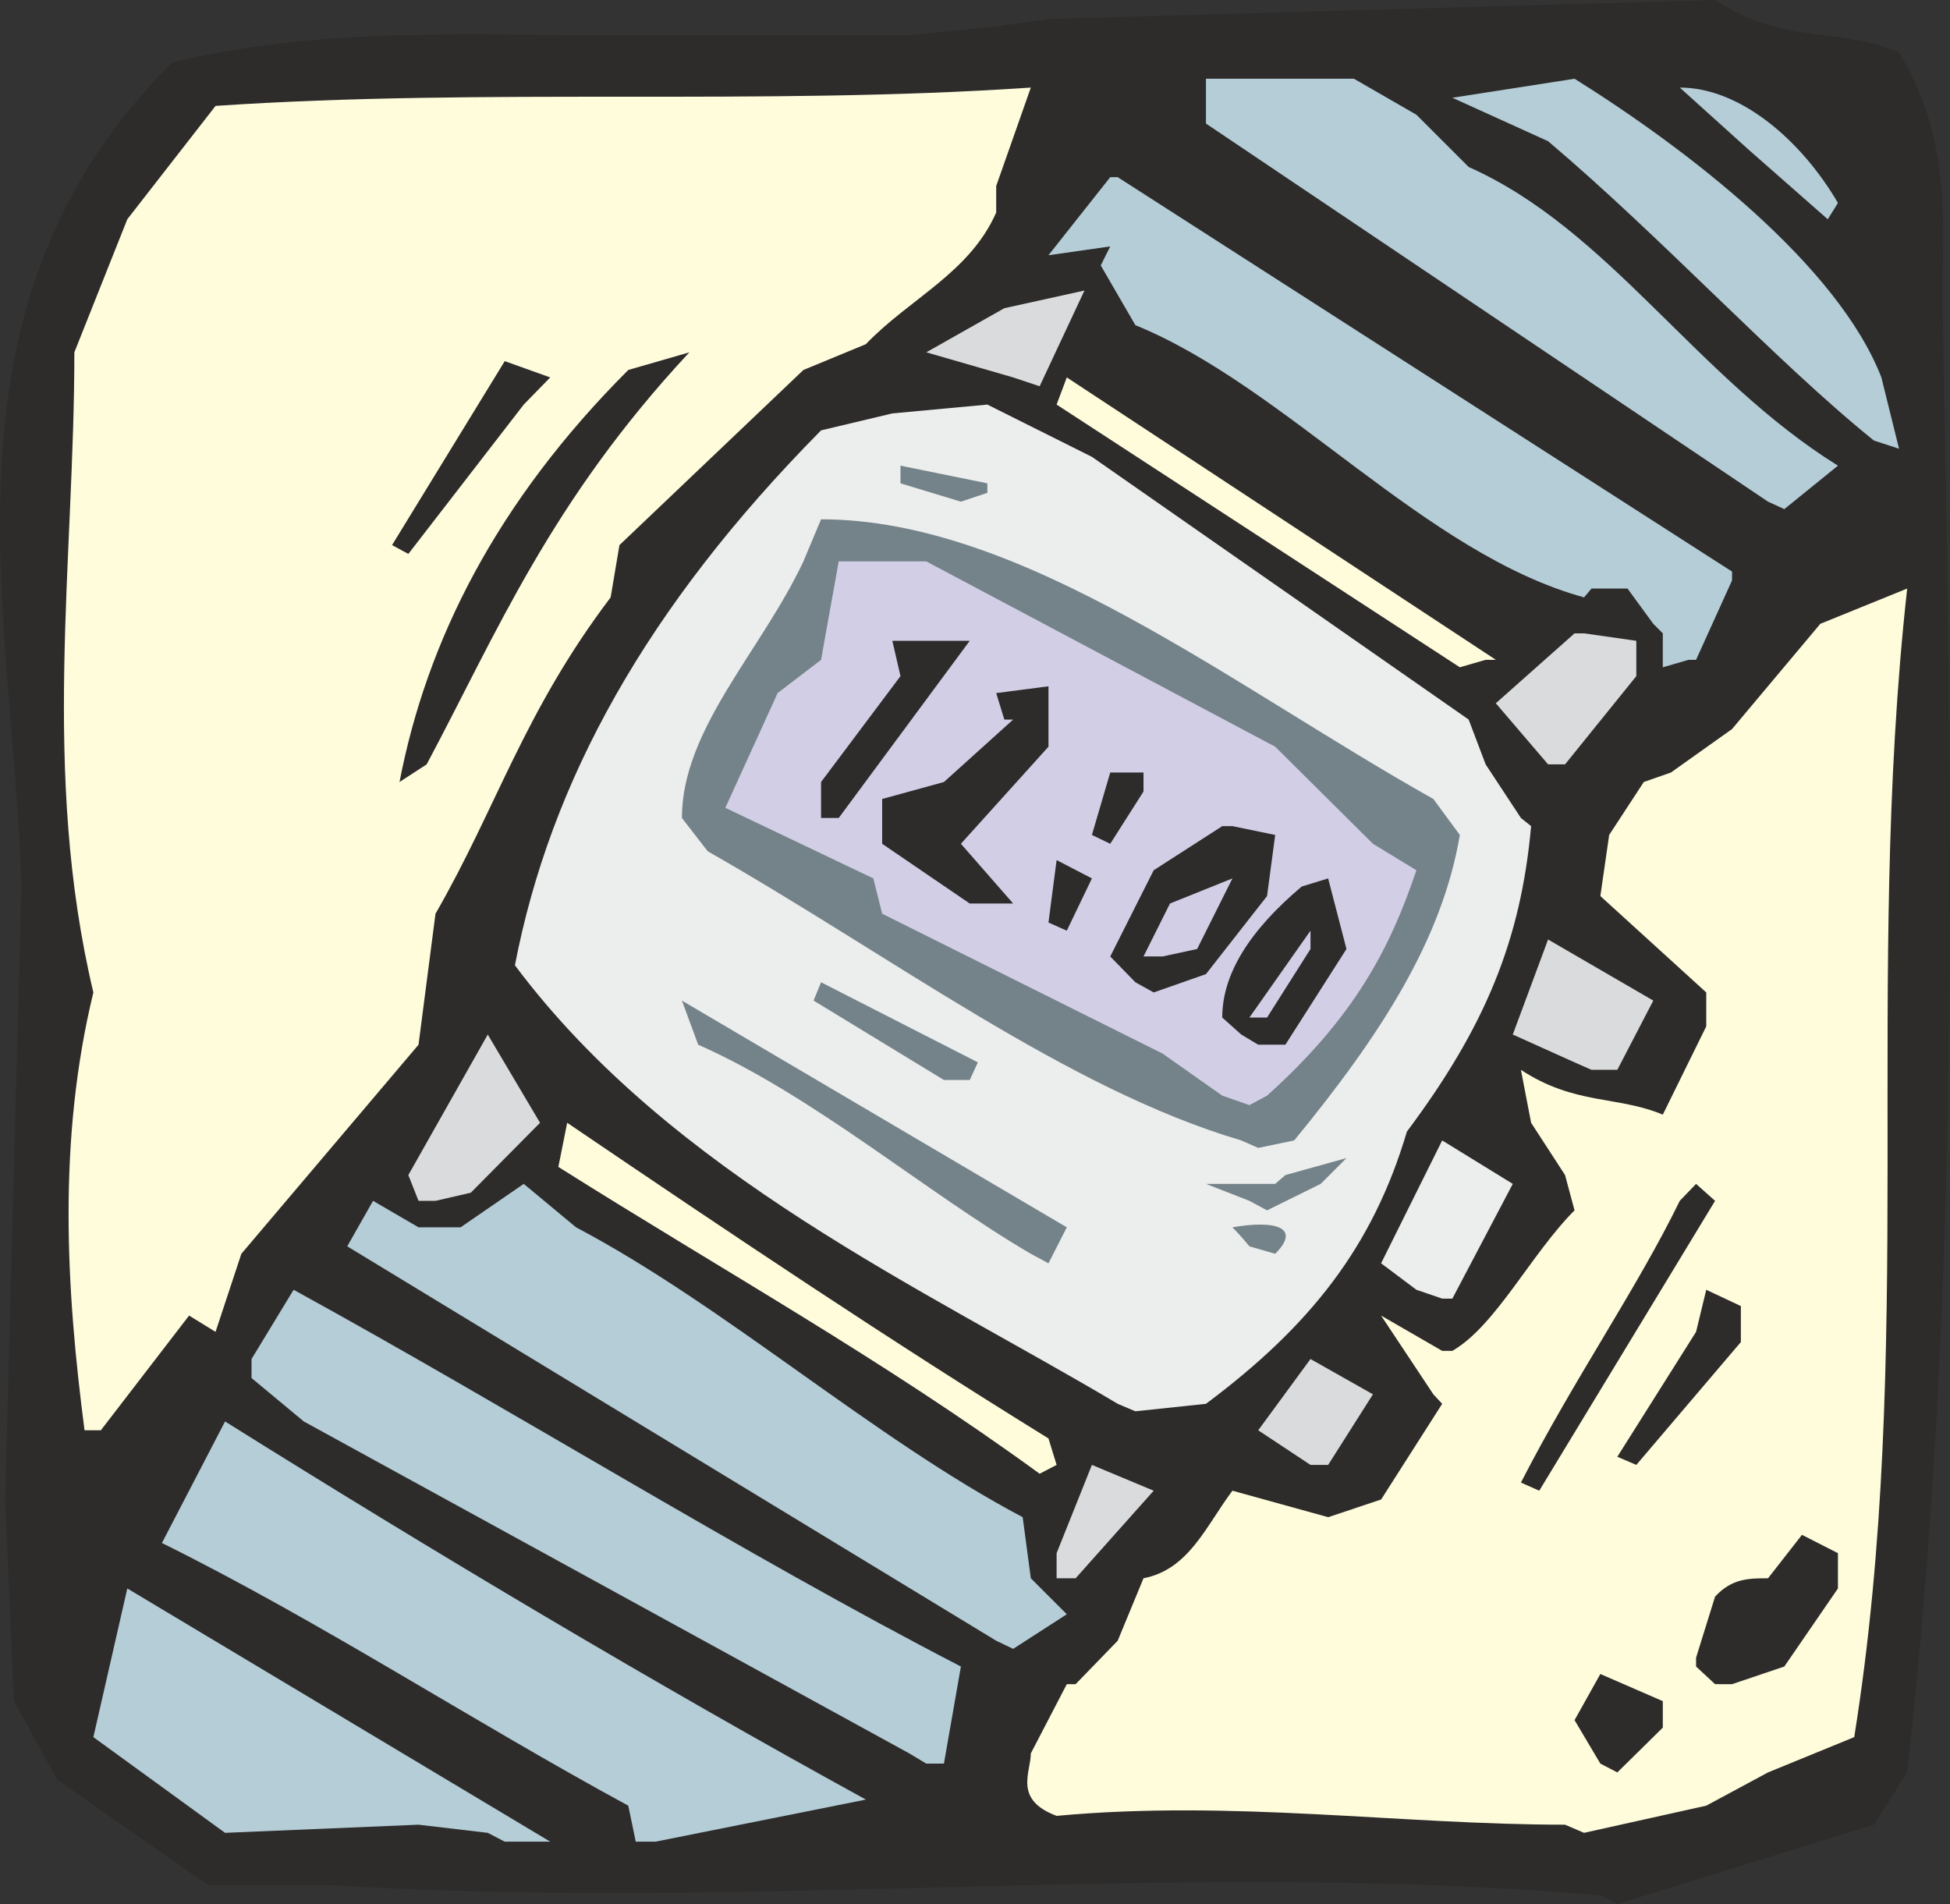 <svg xmlns="http://www.w3.org/2000/svg" width="275.772" height="269.28" viewBox="0 0 206.829 201.96"><rect x="0" y="0" width="206.829" height="201.96" fill="#333333" stroke="none"/><path d="M367.262 520.593c-44.64-3.816-88.992 1.728-134.784-1.08H219.59l-15.984-11.16-4.608-8.352-.936-21.384 1.728-65.016c-.792-28.8-10.152-61.344 15.984-87.408 15.768-3.816 31.68-2.88 46.512-2.88h31.68l9.216-.936 5.544-.792 70.704-2.016c7.344 4.824 13.032 2.808 19.512 5.544 5.616 9.432 4.608 17.712 4.608 26.136 1.008 53.064 2.088 104.04-3.744 156.312l-3.528 5.544-27.216 8.424z" style="fill:#2d2c2b" transform="translate(-197.519 -319.569)"/><path d="m249.254 513.969-7.344-.864-20.52.864-13.968-10.152 3.6-15.768 44.856 26.856h-4.824zm15.696.936-.792-3.816c-16.704-9.072-32.616-19.512-49.464-27.864l6.696-12.888c22.32 13.968 45.648 27.864 67.968 40.104l-22.32 4.464z" style="fill:#b5cdd7" transform="translate(-197.519 -319.569)"/><path d="M363.518 513.105c-17.496 0-35.28-2.664-53.928-.936-4.608-1.728-2.736-4.608-2.736-6.624l3.816-7.344h.936l4.464-4.608 2.736-6.624c4.824-.936 6.624-5.544 9.432-9.288l10.152 2.808 5.616-1.872 6.48-10.152-.936-1.008-5.544-8.352 6.48 3.744h1.08c4.608-2.664 8.352-10.296 12.96-14.904l-1.008-3.744-3.6-5.544-1.08-5.616c5.688 3.744 10.224 2.736 15.048 4.752l4.608-9.36v-3.6l-11.232-10.224.936-6.48 3.672-5.616 2.88-1.008 6.48-4.608 9.36-11.16 9.216-3.744c-4.608 41.76.936 80.856-5.616 121.824l-9.144 3.744-6.552 3.528-12.96 2.88z" style="fill:#fffcdc" transform="translate(-197.519 -319.569)"/><path d="m367.262 506.625-2.736-4.608 2.736-4.896 6.624 2.88v2.808l-4.824 4.752z" style="fill:#2d2c2b" transform="translate(-197.519 -319.569)"/><path d="m293.966 505.545-64.224-35.208-5.544-4.608v-2.016l4.464-7.344c23.472 12.888 47.52 27.936 70.776 39.96l-1.8 10.296h-1.872z" style="fill:#b5cdd7" transform="translate(-197.519 -319.569)"/><path d="m379.43 498.2-2.016-1.871v-.936l2.016-6.48c1.8-1.944 3.6-1.944 5.616-1.944l3.6-4.608 3.816 1.944v3.744l-5.688 8.28-5.544 1.872z" style="fill:#2d2c2b" transform="translate(-197.519 -319.569)"/><path d="M303.182 493.593 234.35 451.76l2.736-4.824 4.824 2.808h4.464l6.696-4.608 5.544 4.608c15.84 8.352 31.536 22.392 47.376 30.744l.864 6.48 3.816 3.816-5.688 3.672z" style="fill:#b5cdd7" transform="translate(-197.519 -319.569)"/><path d="M309.59 486.969v-2.664l3.744-9.36 6.552 2.736-8.28 9.288z" style="fill:#d9dbdc" transform="translate(-197.519 -319.569)"/><path d="M358.838 476.817c5.688-11.088 12.24-20.448 16.848-29.88l1.728-1.8 2.016 1.8-18.648 30.744z" style="fill:#2d2c2b" transform="translate(-197.519 -319.569)"/><path d="M307.79 475.88c-16.704-12.167-33.336-21.383-51.048-32.543l.936-4.68c17.712 12.024 34.488 23.256 51.048 33.48l.864 2.808z" style="fill:#fffcdc" transform="translate(-197.519 -319.569)"/><path d="m336.518 474.945-5.544-3.672 5.544-7.56 6.624 3.744-4.752 7.488z" style="fill:#d9dbdc" transform="translate(-197.519 -319.569)"/><path d="m369.062 474.08 8.352-13.247 1.08-4.464 3.672 1.728v3.816l-11.088 13.032z" style="fill:#2d2c2b" transform="translate(-197.519 -319.569)"/><path d="M206.486 471.273c-1.944-14.904-2.88-30.744.936-46.44-5.544-23.328-2.016-45.72-2.016-67.896l5.616-14.112 9.36-12.024c28.872-1.944 57.888 0 86.472-1.944l-3.672 10.44v2.808c-2.808 6.408-9.216 9.144-13.824 13.968l-6.624 2.736-19.512 18.576-.936 5.544c-9.216 12.168-12.096 22.32-18.576 33.552l-1.8 13.896-18.792 22.176-2.736 8.28-2.808-1.728-2.88 3.744-6.48 8.424z" style="fill:#fffcdc" transform="translate(-197.519 -319.569)"/><path d="M316.07 468.465c-20.304-12.096-47.304-24.264-63.936-46.512 3.744-19.44 13.896-37.944 32.472-56.736l7.56-1.8 10.08-.936 11.088 5.544 39.96 27.864 1.8 4.752 3.744 5.688 1.08.864c-1.08 12.024-4.824 21.24-13.176 32.4-3.6 12.168-10.224 20.592-21.312 28.872l-7.488.792zm31.68-12.096-3.744-2.808 6.48-13.032 7.488 4.608-6.408 12.168h-1.08z" style="fill:#eceded" transform="translate(-197.519 -319.569)"/><path d="M306.854 452.553c-11.088-6.48-23.04-16.776-35.28-22.176l-1.728-4.68 40.824 24.048-1.944 3.816zm23.184-.793s-.864-1.08-1.8-2.015c4.536-.792 7.344 0 4.536 2.808zm0-4.823-4.608-1.8h7.344l1.08-.936 6.48-1.8-2.736 2.736-5.688 2.808z" style="fill:#748389" transform="translate(-197.519 -319.569)"/><path d="m241.91 446.937-1.08-2.736 8.424-14.904 5.544 9.36-7.344 7.416-3.744.864z" style="fill:#d9dbdc" transform="translate(-197.519 -319.569)"/><path d="M329.174 440.529c-18.504-5.472-37.008-19.512-56.592-30.672l-2.736-3.528c0-9.432 8.424-17.712 12.888-27.216l1.872-4.464c21.384 0 43.632 17.712 64.944 29.664l2.808 3.816c-1.872 11.088-8.352 21.168-17.568 32.4l-3.816.792z" style="fill:#748389" transform="translate(-197.519 -319.569)"/><path d="m327.158 435.777-6.336-4.464-29.736-14.832-.936-3.744-15.696-7.488 5.544-12.168 4.608-3.528 1.872-10.44h9.288l37.008 19.656 10.368 10.296 4.608 2.808c-2.808 8.352-6.624 15.624-15.84 23.904l-1.872 1.008z" style="fill:#d2cee6" transform="translate(-197.519 -319.569)"/><path d="m297.638 434.12-13.824-8.423.792-1.944 16.632 8.496-.864 1.872z" style="fill:#748389" transform="translate(-197.519 -319.569)"/><path d="m364.526 432.249-6.552-2.952 3.744-10.08 11.16 6.48-3.816 7.344h-2.736z" style="fill:#d9dbdc" transform="translate(-197.519 -319.569)"/><path d="m329.174 429.297-2.016-1.8c0-4.608 2.88-9.216 8.424-13.896l2.808-.864 1.944 7.488-6.48 10.152h-2.88z" style="fill:#2d2c2b" transform="translate(-197.519 -319.569)"/><path d="m330.038 427.497 6.48-9.216v1.944l-4.608 7.272z" style="fill:#d2cee6" transform="translate(-197.519 -319.569)"/><path d="m317.942 423.753-2.664-2.736 4.608-9.144 7.272-4.68h1.08l4.536.936-.864 6.48-6.48 8.28-5.544 1.944z" style="fill:#2d2c2b" transform="translate(-197.519 -319.569)"/><path d="m318.806 421.017 2.808-5.616 6.624-2.664-3.744 7.488-3.672.792z" style="fill:#d2cee6" transform="translate(-197.519 -319.569)"/><path d="m308.726 417.417.864-6.624 3.744 1.944-2.664 5.544zm-8.352-2.017-9.288-6.335v-4.752l6.552-1.8 7.344-6.624h-.936l-.864-2.808 5.544-.72v6.408l-9.288 10.296 5.544 6.336h-1.8zm12.96-7.271 1.944-6.624h3.528v2.016l-3.528 5.544zm-28.728-1.8v-3.816l8.424-11.232-.864-3.744h8.208l-13.896 18.792zm-44.712-3.816c2.88-14.976 10.296-29.736 24.264-43.704l6.48-1.872c-14.76 15.84-20.448 29.808-27.864 43.704z" style="fill:#2d2c2b" transform="translate(-197.519 -319.569)"/><path d="m361.718 400.64-5.544-6.48 8.352-7.415h1.008l5.544.792v3.744l-7.56 9.36z" style="fill:#d9dbdc" transform="translate(-197.519 -319.569)"/><path d="M352.358 390.345 309.59 362.48l1.08-2.88 45.504 29.952h-1.08z" style="fill:#fffcdc" transform="translate(-197.519 -319.569)"/><path d="M373.886 390.345v-3.6l-1.008-1.008-2.736-3.744h-3.816l-.792.936c-16.848-4.608-31.68-22.392-47.592-28.872l-3.672-6.336 1.008-2.016-6.552.936 6.552-8.28h.792l65.16 41.832v.936l-3.816 8.424h-.792z" style="fill:#b5cdd7" transform="translate(-197.519 -319.569)"/><path d="m239.102 377.385 11.952-19.512 4.824 1.728-2.808 2.88-12.24 15.84z" style="fill:#2d2c2b" transform="translate(-197.519 -319.569)"/><path d="m299.438 372.777-6.408-1.944v-1.872l9.216 1.872v1.008z" style="fill:#748389" transform="translate(-197.519 -319.569)"/><path d="m385.046 372.777-59.616-40.104v-4.752h15.696l6.624 3.816 5.544 5.544c14.904 6.624 24.12 22.32 39.168 31.68l-5.688 4.608zm11.232-6.48c-10.44-8.424-22.392-21.456-34.56-31.752l-10.152-4.608 12.96-2.016c12.096 7.56 27.936 19.8 32.544 31.68l1.872 7.56z" style="fill:#b5cdd7" transform="translate(-197.519 -319.569)"/><path d="m304.982 359.6-9.216-2.663 8.28-4.68 8.496-1.872-4.752 10.152z" style="fill:#d9dbdc" transform="translate(-197.519 -319.569)"/><path d="m391.382 342.825-8.352-7.344-7.344-6.624c6.48 0 12.96 5.688 16.776 12.24z" style="fill:#b5cdd7" transform="translate(-197.519 -319.569)"/></svg>

